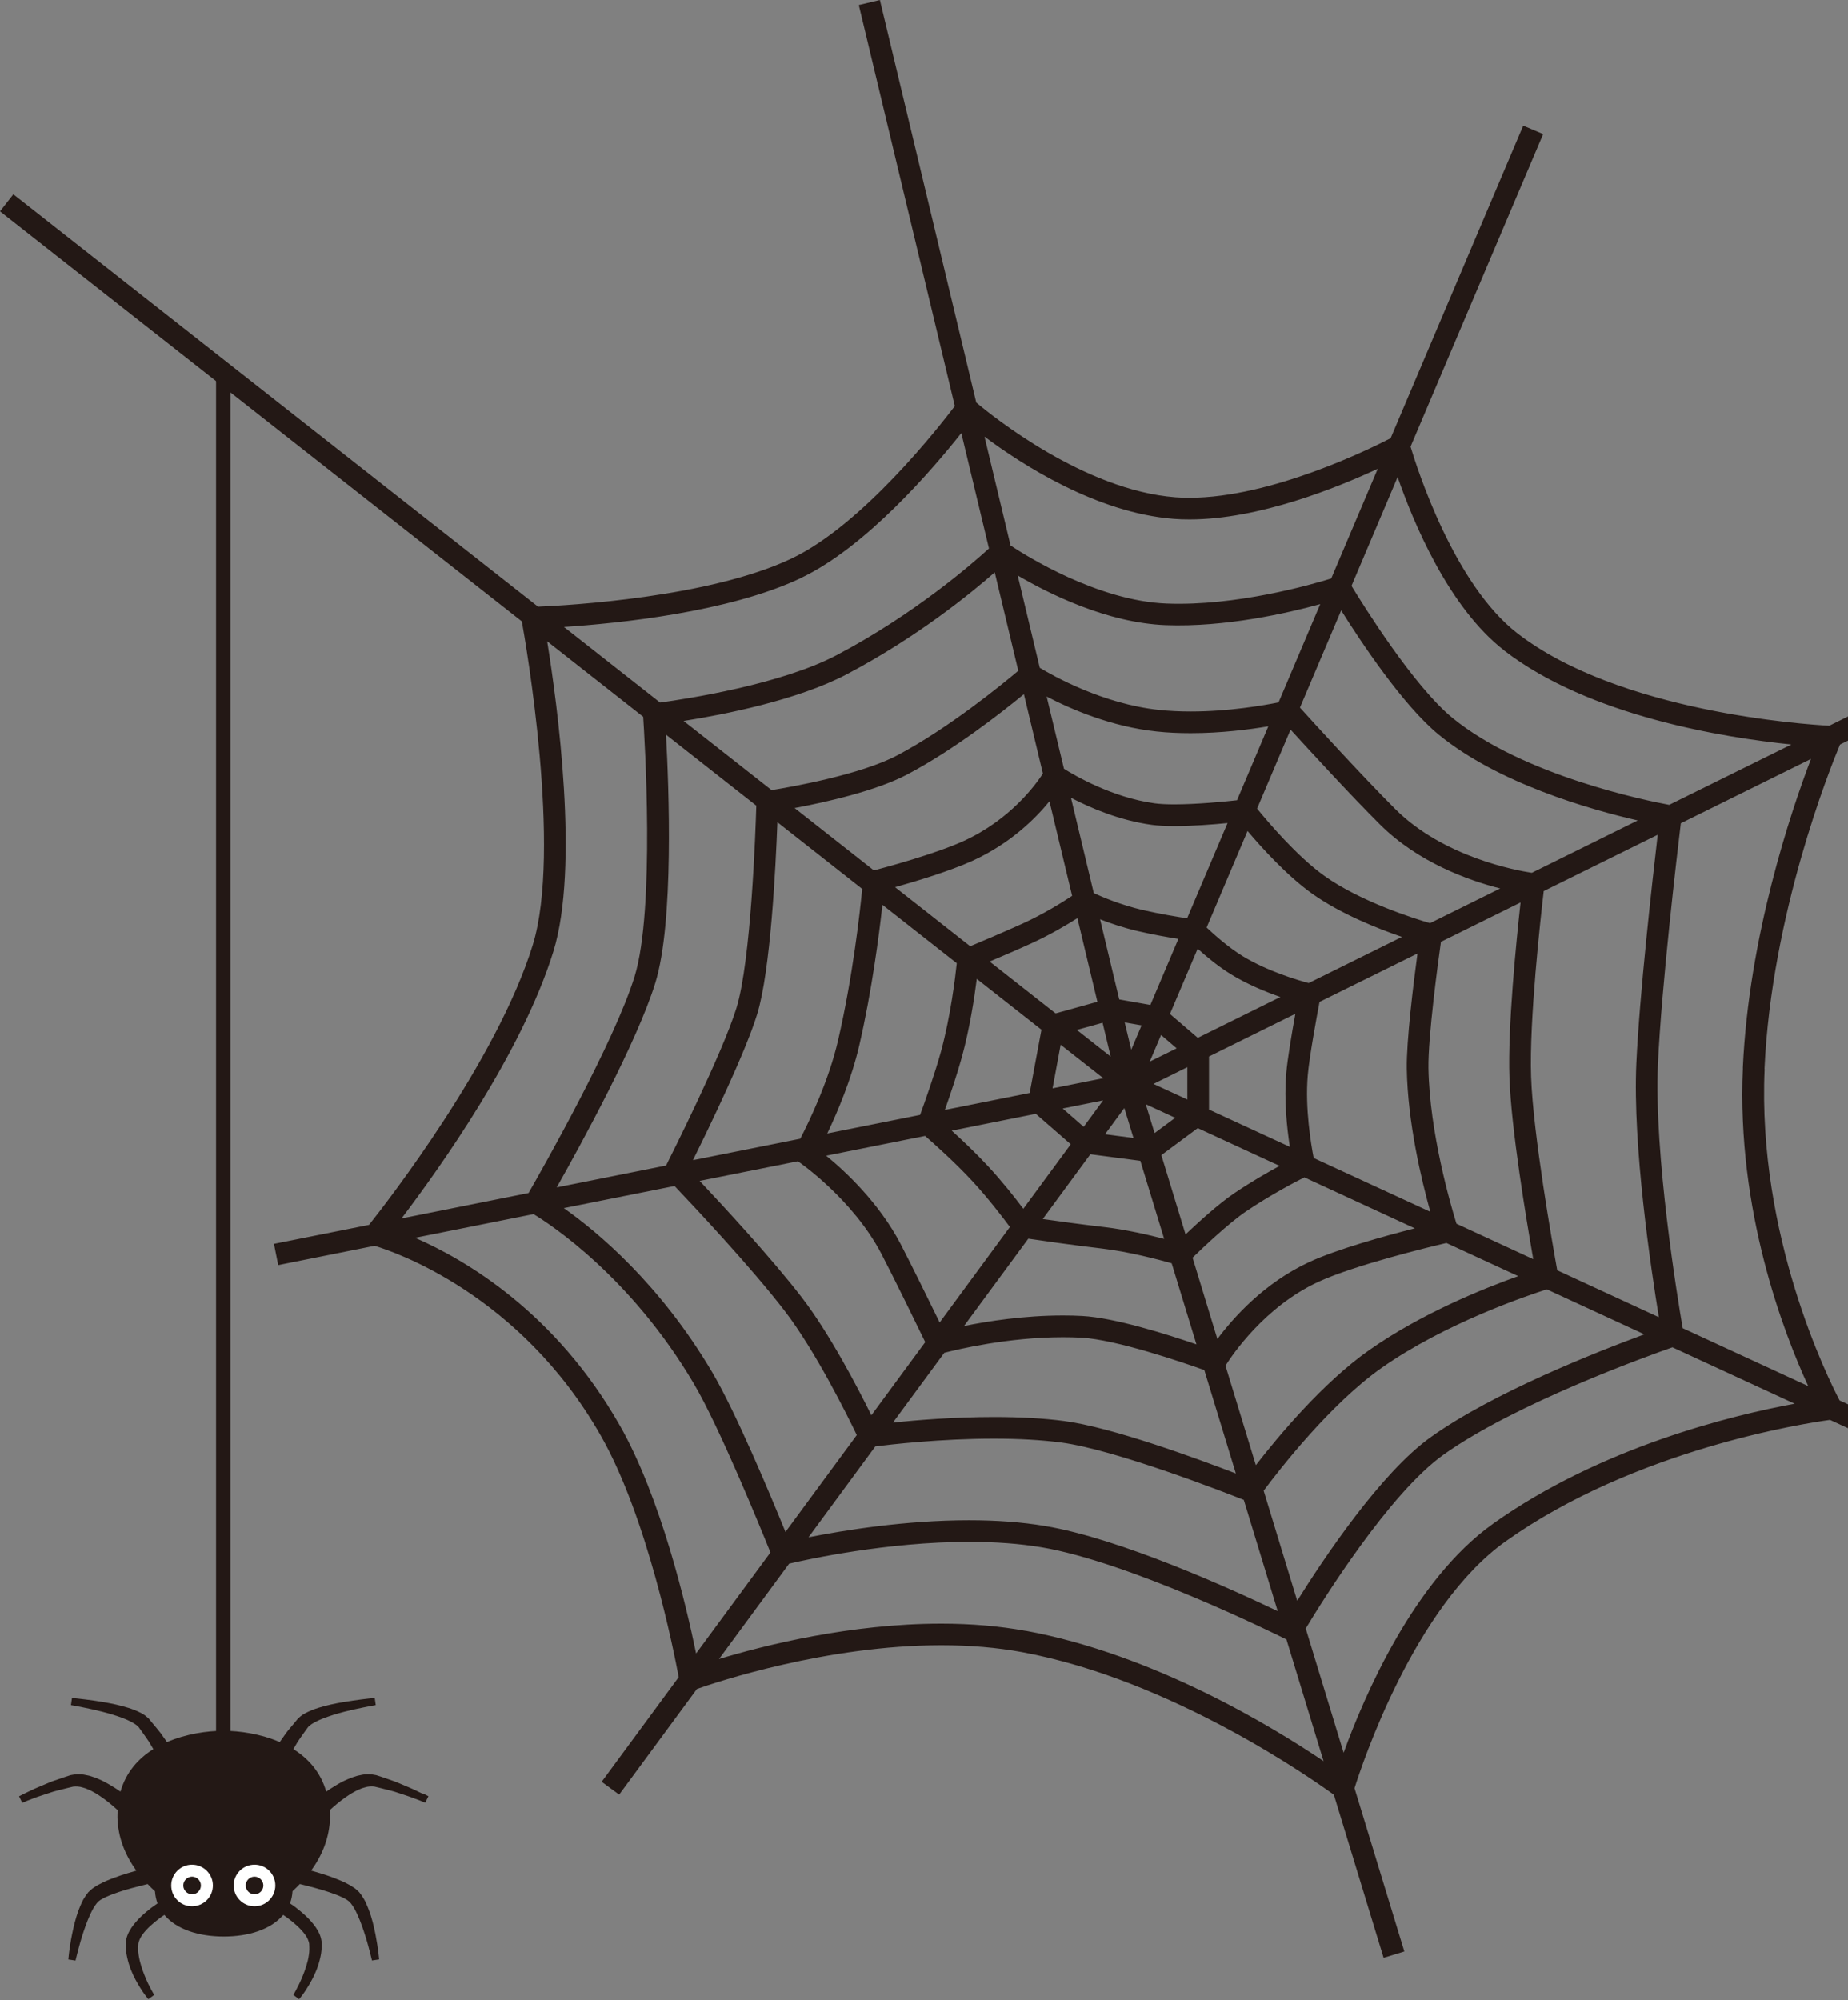 <svg width="256" height="277" viewBox="0 0 256 277" fill="none" xmlns="http://www.w3.org/2000/svg">
<rect x="0" y="0" width="256" height="277" fill="#808080" stroke="none"/>
<g clip-path="url(#clip0_14_1007)">
<path d="M244.43 148.06C245.4 126.59 253.5 106.46 254.89 103.12L294.38 83.61L293.05 80.92L253.41 100.51C250.02 100.33 224.3 98.61 210.21 87.72C201.41 80.92 196.3 64.86 195.4 61.86L213.77 18.57L211.01 17.4L192.64 60.69C189.98 62.07 176.13 68.94 164.78 68.94C164.1 68.94 163.44 68.92 162.8 68.87C150.2 67.89 137.48 57.64 135.24 55.75L121.89 0L118.97 0.7L132.27 56.24C130.09 59.12 119.47 72.7 109.64 77.36C98.26 82.75 78.8 83.84 74.53 84.02L1.85 26.91L0 29.27L72.29 86.06C72.8 88.89 77.85 117.77 73.8 130.88C68.83 146.95 53.54 166.6 51.12 169.64L37.95 172.27L38.54 175.21L51.89 172.54C54.41 173.29 72.04 179.13 83.26 198.89C89.69 210.21 93.35 228.67 94.02 232.28L83.35 246.77L85.77 248.55L96.55 233.91C99.21 232.98 114.49 227.86 130.4 227.86C134.38 227.86 138.13 228.18 141.56 228.81C162.32 232.64 181.86 246.45 184.78 248.57L191.67 271.15L194.54 270.27L187.64 247.66C188.66 244.4 195.9 222.49 208.56 213.48C226.52 200.7 250.17 197.1 253.51 196.65L278.6 208.23L279.86 205.51L254.84 193.96C253.24 190.91 243.42 171.15 244.45 148.06H244.43ZM241.44 147.93C240.55 167.64 247.1 184.61 250.49 191.97L233.1 183.95C232.39 179.83 229.11 159.89 229.67 147.4C230.15 136.69 232.35 118.07 232.84 114.02L250.87 105.11C248.08 112.44 242.25 129.7 241.43 147.93H241.44ZM209.1 149.25C209.35 156.38 211.42 168.8 212.4 174.39L201.76 169.48C200.97 166.93 198.03 156.85 197.88 147.94C197.81 143.63 199.2 133.34 199.61 130.44L210.64 124.99C210.05 130.35 208.85 142.23 209.1 149.25ZM107.7 113.88L119.44 123.11C119.14 126.21 118.14 135.26 116.1 144.07C114.81 149.68 112.11 155.29 110.86 157.71L95.99 160.68C98.23 156.16 103.22 145.86 104.88 140.49C106.75 134.45 107.46 120.01 107.69 113.88H107.7ZM178.67 158.83L167.48 153.67V146.32L179.44 140.41C178.97 143.01 178.34 146.69 178.18 148.68C177.86 152.37 178.28 156.26 178.68 158.83H178.67ZM135.31 135.57L144.27 142.61L142.64 151.37L130.89 153.72C131.62 151.66 132.61 148.72 133.25 146.39C134.33 142.43 134.98 138.22 135.31 135.58V135.57ZM165.93 143.74L162.07 140.43L165.91 131.39C167.1 132.47 168.81 133.89 170.56 134.96C172.85 136.36 175.36 137.38 177.37 138.08L165.92 143.74H165.93ZM155.8 141.6L158.14 142.01L156.71 145.38L155.8 141.59V141.6ZM153.85 146.32L149.17 142.64L152.74 141.65L153.86 146.32H153.85ZM152.83 149.33L145.81 150.73L146.93 144.69L152.83 149.32V149.33ZM152.81 152.4L150.12 156.06L147.21 153.52L152.81 152.4ZM155.75 153.46L157.02 157.61L153.08 157.09L155.75 153.46ZM158.72 152.93L162.8 154.81L159.94 156.93L158.72 152.92V152.93ZM159.79 150.12L164.48 147.8V152.28L159.79 150.12ZM159.27 147.03L160.84 143.34L163 145.19L159.27 147.03ZM159.35 139.18L155.05 138.42L152.39 127.32C153.78 127.86 155.58 128.48 157.6 128.95C159.74 129.45 161.8 129.81 163.24 130.03L159.36 139.18H159.35ZM152.03 138.74L146.23 140.35L137.09 133.17C138.7 132.49 140.86 131.57 142.85 130.66C145.4 129.5 147.73 128.13 149.25 127.16L152.02 138.74H152.03ZM143.49 154.26L148.33 158.48L141.76 167.41C140.63 165.91 138.84 163.63 136.87 161.51C135.17 159.68 133.28 157.89 131.84 156.59L143.49 154.26ZM151.04 159.86L157.97 160.77L161.27 171.58C159.1 171.02 155.93 170.29 153.01 169.95C149.74 169.57 146.55 169.13 144.45 168.83L151.04 159.87V159.86ZM160.88 159.98L165.92 156.24L177.26 161.47C175.56 162.39 173.28 163.7 170.99 165.25C168.82 166.71 166.03 169.26 164.23 170.96L160.88 159.98ZM181.29 136.15C179.86 135.77 175.62 134.54 172.13 132.41C170.17 131.21 168.18 129.43 167.15 128.46L172.82 115.09C174.79 117.42 178.3 121.29 181.73 123.74C185.65 126.54 190.8 128.59 194.21 129.76L181.29 136.15ZM164.44 127.18C163.1 126.98 160.71 126.59 158.28 126.03C155.21 125.31 152.64 124.21 151.52 123.69L148.36 110.49C151 111.87 155.05 113.62 159.57 114.24C160.4 114.35 161.45 114.41 162.69 114.41C165.18 114.41 168.04 114.19 170.05 113.99L164.45 127.18H164.44ZM148.52 124.07C147.22 124.93 144.56 126.6 141.62 127.93C138.9 129.16 135.85 130.45 134.4 131.05L123.99 122.87C126.89 122.06 131.58 120.64 134.69 119.23C139.92 116.85 143.41 113.4 145.38 110.98L148.52 124.07ZM132.54 133.4C132.34 135.33 131.68 140.74 130.36 145.6C129.55 148.57 128.08 152.71 127.46 154.41L114.6 156.98C116.03 153.99 117.96 149.43 119.04 144.76C120.79 137.18 121.78 129.45 122.24 125.31L132.55 133.41L132.54 133.4ZM128.15 157.32C129.33 158.35 132.25 160.94 134.67 163.55C136.88 165.93 138.91 168.6 139.9 169.93L130.17 183.16C128.75 180.25 126.27 175.2 124.76 172.29C121.78 166.59 117.14 162.26 114.45 160.06L128.15 157.32ZM142.44 171.55C144.22 171.81 148.38 172.42 152.67 172.92C156.37 173.35 160.62 174.48 162.31 174.96L165.74 186.19C161.63 184.78 154.34 182.49 149.94 182.26C149.07 182.21 148.17 182.19 147.26 182.19C141.88 182.19 136.86 182.97 133.54 183.65L142.45 171.55H142.44ZM165.21 174.18C166.64 172.79 170.19 169.41 172.66 167.74C175.97 165.51 179.34 163.74 180.69 163.06L195.99 170.12C191.72 171.21 185.21 173.01 181.34 174.8C175.11 177.69 170.83 182.52 168.64 185.45L165.2 174.17L165.21 174.18ZM181.98 160.36C181.62 158.53 180.77 153.49 181.16 148.94C181.37 146.42 182.41 140.77 182.79 138.76L196.36 132.06C195.79 136.29 194.82 144.18 194.88 148.01C195 155.47 196.93 163.49 198.14 167.83L181.98 160.38V160.36ZM198.09 127.85C196.05 127.26 188.5 124.9 183.47 121.31C179.67 118.6 175.58 113.76 174.14 111.99L178.78 101.05C181.38 103.9 187.1 110.14 191.17 114.19C196.41 119.41 203.35 121.91 207.82 123.05L198.09 127.86V127.85ZM171.37 110.83C169.69 111.02 165.82 111.4 162.67 111.4C161.56 111.4 160.65 111.35 159.96 111.26C154.08 110.45 148.91 107.43 147.39 106.47L144.99 96.47C148.31 98.2 153.95 100.65 160.24 101.31C161.72 101.47 163.31 101.54 164.95 101.54C169.19 101.54 173.11 101.03 175.7 100.59L171.36 110.83H171.37ZM144.47 107.14C143.49 108.65 139.96 113.54 133.46 116.49C129.57 118.26 122.74 120.11 121.06 120.55L110.07 111.91C114.31 111.12 121.35 109.55 125.7 107.25C132.16 103.84 138.71 98.71 141.84 96.14L144.47 107.13V107.14ZM110.53 160.84L110.67 160.93C110.75 160.98 118.16 166.1 122.11 173.67C123.9 177.11 127.07 183.61 128.17 185.88L120.71 196.01C118.87 192.28 114.97 184.77 111.08 179.7C106.97 174.36 100.38 167.22 96.92 163.55L110.53 160.83V160.84ZM130.8 187.36C132.65 186.88 139.67 185.2 147.25 185.2C148.11 185.2 148.96 185.22 149.78 185.26C154.64 185.52 163.88 188.7 166.83 189.75L171.2 204.07C165.97 202.06 154.06 197.67 147.38 196.8C144.57 196.43 141.31 196.25 137.71 196.25C132.17 196.25 126.97 196.68 123.7 197.02L130.81 187.36H130.8ZM169.77 189.13C170.7 187.65 175.21 180.96 182.61 177.54C187.67 175.2 198.01 172.7 200.37 172.15L210.32 176.74C205.53 178.44 196.9 181.91 189.68 186.98C183.27 191.48 177.06 198.94 173.97 202.92L169.76 189.13H169.77ZM212.2 120.88C210.04 120.55 199.96 118.71 193.29 112.06C188.67 107.45 181.85 99.96 180.08 98L185.79 84.54C188.5 88.86 194.38 97.73 199.32 101.76C207.56 108.5 220.24 112.11 226.87 113.63L212.2 120.88ZM177.12 97.28C175.06 97.69 170.23 98.54 164.96 98.54C163.42 98.54 161.94 98.47 160.56 98.32C152.79 97.5 145.88 93.6 144.04 92.49L140.98 79.7C145.29 82.23 153.37 86.27 161.49 86.58C169.73 86.89 178.38 84.91 182.89 83.67L177.12 97.27V97.28ZM141.06 92.9C138.83 94.78 131.39 100.87 124.3 104.61C119.25 107.28 109.72 108.97 106.89 109.43L94.7 99.85C100.27 98.97 110.5 96.97 117.31 93.38C127.01 88.27 134.46 82.2 137.8 79.27L141.06 92.89V92.9ZM92.26 101.75L104.77 111.58C104.67 115.03 104.04 133.06 102.02 139.6C100.06 145.94 92.92 160.13 92.27 161.42L77.12 164.45C80.53 158.41 88.24 144.34 90.78 136.13C93.38 127.72 92.66 109.02 92.26 101.75ZM93.44 164.25C96.18 167.13 104.14 175.61 108.69 181.54C112.96 187.09 117.39 196.05 118.69 198.75L108.81 212.17C106.74 207.09 101.95 195.62 98.69 190.1C91.42 177.78 82.71 170.56 78.1 167.32L93.43 164.26L93.44 164.25ZM121.26 200.32C123.31 200.06 130.28 199.25 137.7 199.25C141.17 199.25 144.29 199.43 146.98 199.78C154.54 200.77 169.92 206.79 172.3 207.73L177 223.14C170.81 220.18 155.26 213.09 144.74 211.34C141.59 210.81 138.06 210.55 134.24 210.55C125.34 210.55 116.79 211.96 112 212.91L121.26 200.32ZM175.05 206.46C177.18 203.6 184.3 194.42 191.4 189.44C200.25 183.22 211.71 179.39 214.28 178.57L227.79 184.8C221.21 187.22 206.91 192.84 198.24 199.01C191.28 203.96 183.35 215.86 179.7 221.7L175.05 206.45V206.46ZM215.72 175.93C215.08 172.37 212.38 157.09 212.1 149.15C211.82 141.41 213.43 126.96 213.85 123.41L229.64 115.61C228.9 121.93 227.12 137.7 226.68 147.27C226.16 158.74 228.71 175.75 229.8 182.43L215.72 175.93ZM208.38 90.1C220.16 99.2 238.89 102.17 248.16 103.11L231.23 111.47C228.21 110.91 211 107.44 201.21 99.43C195.83 95.03 188.86 83.84 187.22 81.14L193.61 66.07C195.75 72.25 200.66 84.12 208.37 90.08L208.38 90.1ZM162.58 71.86C163.29 71.92 164.03 71.94 164.79 71.94C174.4 71.94 185.3 67.51 190.86 64.92L184.41 80.12C181.67 80.97 171.2 83.97 161.61 83.59C152.09 83.22 142.19 77.01 139.99 75.55L136.38 60.47C141.58 64.36 151.93 71.03 162.58 71.86ZM110.93 80.06C119.99 75.77 129.25 64.93 133.17 59.98L137 75.96C134.79 77.98 126.71 85.05 115.91 90.73C108.17 94.8 95.17 96.79 91.44 97.3L78.12 86.83C85.59 86.34 100.93 84.8 110.93 80.07V80.06ZM76.66 131.77C80.28 120.05 77.21 97.56 75.8 88.82L89.1 99.27C89.27 101.88 90.78 125.93 87.91 135.24C85.08 144.39 75.17 161.83 73.22 165.23L55.62 168.75C60.76 161.99 72.31 145.84 76.66 131.77ZM85.86 197.42C76.95 181.74 64.46 174.46 57.5 171.43L73.91 168.15C76.26 169.57 87.39 176.85 96.11 191.62C99.67 197.65 105.35 211.59 106.73 215.01L96.43 229C95.06 222.35 91.56 207.45 85.86 197.41V197.42ZM142.09 225.87C138.48 225.21 134.54 224.87 130.39 224.87C117.78 224.87 105.85 227.88 99.6 229.77L109.32 216.56C111.79 215.98 122.89 213.54 134.25 213.54C137.91 213.54 141.27 213.79 144.26 214.29C156.46 216.33 176.58 226.24 178.21 227.06L183.35 243.91C176.28 239.14 159.85 229.13 142.1 225.86L142.09 225.87ZM206.81 211.05C195.88 218.83 188.98 234.89 186.13 242.75L180.88 225.54C183.26 221.59 192.47 206.81 199.98 201.46C209.93 194.38 228.26 187.79 231.68 186.6L248.61 194.41C239.98 196 221.75 200.41 206.8 211.05H206.81Z" fill="#231815"/>
<path d="M58.51 248.41C58.04 248.2 57.4 247.85 56.57 247.51C56.16 247.34 55.71 247.15 55.24 246.95C54.76 246.73 54.27 246.59 53.75 246.4C53.21 246.22 52.75 246.04 52.11 245.85C51.4 245.69 50.66 245.68 50.01 245.83C49.67 245.89 49.35 245.97 49.05 246.08C48.74 246.17 48.44 246.29 48.16 246.42C47.58 246.66 47.05 246.95 46.56 247.25C46.07 247.54 45.61 247.84 45.19 248.13C44.42 245.44 42.72 243.55 40.64 242.25C40.83 241.93 41.02 241.6 41.22 241.26C41.51 240.8 41.87 240.33 42.21 239.84L42.68 239.19L42.9 238.98L43.19 238.77C44.05 238.22 45.18 237.82 46.21 237.49C47.26 237.17 48.26 236.92 49.13 236.73C50.87 236.35 52.05 236.15 52.05 236.15L51.91 235.16C51.91 235.16 50.72 235.26 48.91 235.52C48.01 235.65 46.96 235.82 45.83 236.07C44.7 236.34 43.51 236.63 42.29 237.27L41.83 237.55C41.68 237.66 41.52 237.8 41.37 237.93L41.31 237.98L41.23 238.07L41.16 238.16L41.02 238.33L40.74 238.67C40.36 239.13 39.98 239.55 39.64 240.01C39.34 240.44 39.03 240.86 38.75 241.27C36.1 240.12 33.18 239.71 30.94 239.71C28.7 239.71 25.78 240.13 23.13 241.27C22.84 240.87 22.54 240.45 22.24 240.01C21.89 239.55 21.51 239.13 21.14 238.67L20.86 238.33L20.72 238.16L20.65 238.07L20.57 237.98L20.51 237.93C20.36 237.8 20.21 237.67 20.05 237.55L19.59 237.27C18.37 236.63 17.17 236.34 16.05 236.07C14.92 235.82 13.87 235.65 12.97 235.52C11.17 235.27 9.97 235.16 9.97 235.16L9.83 236.15C9.83 236.15 11.01 236.35 12.75 236.73C13.62 236.92 14.62 237.17 15.67 237.49C16.7 237.81 17.83 238.21 18.69 238.77L18.98 238.98L19.2 239.19L19.67 239.84C20 240.32 20.36 240.79 20.66 241.26C20.86 241.6 21.05 241.93 21.24 242.25C19.16 243.55 17.46 245.44 16.69 248.13C16.27 247.84 15.81 247.54 15.32 247.25C14.82 246.95 14.3 246.66 13.72 246.42C13.44 246.29 13.14 246.17 12.83 246.08C12.53 245.97 12.21 245.88 11.87 245.83C11.22 245.68 10.48 245.69 9.77 245.85C9.13 246.05 8.67 246.22 8.13 246.4C7.61 246.58 7.12 246.73 6.64 246.95C6.17 247.15 5.72 247.34 5.31 247.51C4.48 247.85 3.84 248.2 3.37 248.41C2.91 248.65 2.64 248.78 2.64 248.78L3.08 249.68C3.08 249.68 3.34 249.57 3.81 249.38C4.28 249.21 4.95 248.92 5.76 248.67C6.16 248.54 6.6 248.4 7.06 248.24C7.51 248.08 8.04 247.97 8.56 247.83C9.07 247.71 9.68 247.54 10.14 247.44C10.55 247.4 11 247.41 11.48 247.57C11.71 247.63 11.95 247.71 12.19 247.82C12.43 247.91 12.66 248.03 12.89 248.16C13.35 248.4 13.79 248.69 14.21 248.99C15.01 249.56 15.71 250.16 16.31 250.71C16.29 251.03 16.26 251.34 16.27 251.68C16.33 254.57 17.41 257.03 18.89 259.08C18.49 259.19 18.08 259.31 17.66 259.44C17.04 259.63 16.39 259.84 15.74 260.09C15.09 260.33 14.43 260.6 13.77 260.96C13.44 261.11 13.1 261.36 12.78 261.57L12.28 262.02L12.22 262.08L12.17 262.14L12.15 262.18L12.07 262.28L11.92 262.48C11.73 262.75 11.45 263.2 11.33 263.5C11.17 263.83 11.04 264.15 10.92 264.47C10.44 265.74 10.18 266.93 9.97 267.95C9.56 269.99 9.47 271.38 9.47 271.38L10.46 271.53C10.46 271.53 10.54 271.2 10.68 270.64C10.84 270.07 11.03 269.25 11.33 268.29C11.63 267.34 12 266.22 12.5 265.13C12.63 264.86 12.76 264.59 12.91 264.33C13.07 264.04 13.16 263.92 13.36 263.65L13.52 263.46L13.59 263.38L13.63 263.35C13.72 263.28 13.81 263.21 13.9 263.14C14.16 263.01 14.38 262.85 14.67 262.73C15.22 262.47 15.84 262.25 16.45 262.04C17.06 261.83 17.68 261.65 18.28 261.49C19.04 261.29 19.76 261.1 20.45 260.93C20.78 261.28 21.12 261.62 21.47 261.93C21.51 262.53 21.63 263.09 21.82 263.61C21.54 263.8 21.27 263.99 20.99 264.2C20.04 264.94 19.04 265.79 18.23 266.95C17.84 267.55 17.48 268.2 17.42 269.13C17.42 269.68 17.47 270.48 17.61 271.07C17.88 272.31 18.33 273.36 18.79 274.21C19.25 275.06 19.68 275.72 20.01 276.18C20.34 276.63 20.55 276.88 20.55 276.88L21.36 276.29C21.36 276.29 21.21 276.04 20.96 275.58C20.71 275.12 20.37 274.45 20.04 273.62C19.87 273.21 19.71 272.76 19.56 272.28C19.41 271.8 19.29 271.3 19.21 270.78C19.12 270.23 19.12 269.84 19.17 269.17C19.22 268.89 19.4 268.38 19.71 267.97C20.32 267.11 21.23 266.33 22.11 265.67C22.33 265.5 22.55 265.36 22.77 265.21C24.43 267.19 27.49 268.2 31 268.2C34.51 268.2 37.56 267.19 39.23 265.21C39.45 265.36 39.67 265.5 39.89 265.67C40.77 266.33 41.67 267.11 42.29 267.97C42.6 268.38 42.78 268.89 42.83 269.17C42.87 269.84 42.87 270.23 42.78 270.78C42.71 271.3 42.58 271.81 42.43 272.28C42.28 272.76 42.12 273.21 41.95 273.62C41.62 274.45 41.28 275.11 41.03 275.58C40.79 276.04 40.63 276.29 40.63 276.29L41.44 276.88C41.44 276.88 41.65 276.63 41.98 276.18C42.3 275.73 42.74 275.06 43.2 274.21C43.66 273.36 44.11 272.31 44.38 271.07C44.53 270.48 44.58 269.68 44.57 269.13C44.51 268.2 44.15 267.55 43.76 266.95C42.95 265.79 41.95 264.94 41 264.2C40.72 263.98 40.45 263.8 40.17 263.61C40.37 263.09 40.48 262.53 40.52 261.93C40.86 261.61 41.2 261.28 41.54 260.93C42.22 261.1 42.95 261.28 43.71 261.49C44.31 261.65 44.93 261.84 45.54 262.04C46.15 262.25 46.77 262.46 47.32 262.73C47.62 262.85 47.84 263 48.09 263.14C48.18 263.21 48.27 263.28 48.36 263.35L48.4 263.37L48.47 263.45L48.63 263.64C48.83 263.91 48.92 264.03 49.08 264.32C49.23 264.57 49.36 264.84 49.49 265.12C49.99 266.21 50.36 267.33 50.66 268.28C50.96 269.24 51.16 270.06 51.31 270.63C51.45 271.2 51.53 271.52 51.53 271.52L52.52 271.37C52.52 271.37 52.42 269.99 52.02 267.94C51.81 266.92 51.56 265.72 51.07 264.46C50.95 264.14 50.82 263.82 50.66 263.49C50.54 263.19 50.26 262.75 50.07 262.47L49.92 262.27L49.84 262.17L49.82 262.14L49.77 262.07L49.71 262.01L49.21 261.56C48.88 261.35 48.54 261.11 48.22 260.95C47.56 260.59 46.9 260.33 46.25 260.08C45.6 259.83 44.95 259.62 44.33 259.43C43.91 259.3 43.5 259.18 43.1 259.07C44.58 257.03 45.66 254.56 45.72 251.67C45.72 251.33 45.7 251.02 45.68 250.7C46.28 250.15 46.98 249.55 47.78 248.98C48.2 248.68 48.64 248.39 49.1 248.15C49.33 248.02 49.56 247.9 49.8 247.81C50.04 247.7 50.27 247.61 50.51 247.56C50.99 247.4 51.43 247.39 51.85 247.43C52.31 247.53 52.93 247.7 53.43 247.82C53.96 247.96 54.48 248.07 54.93 248.23C55.39 248.38 55.83 248.52 56.23 248.66C57.04 248.92 57.71 249.21 58.18 249.37C58.64 249.56 58.91 249.67 58.91 249.67L59.35 248.77C59.35 248.77 59.09 248.64 58.62 248.4L58.51 248.41ZM13.55 263.35H13.56L13.57 263.33C13.56 263.34 13.56 263.35 13.55 263.35ZM48.3 263.34C48.3 263.34 48.3 263.34 48.28 263.33H48.29L48.3 263.34Z" fill="#231815"/>
<path d="M29.49 261.13C29.49 262.72 28.2 264.01 26.6 264.01C25 264.01 23.72 262.72 23.72 261.13C23.72 259.54 25.01 258.25 26.6 258.25C28.19 258.25 29.49 259.54 29.49 261.13Z" fill="white"/>
<path d="M27.83 261.13C27.83 261.81 27.28 262.35 26.61 262.35C25.94 262.35 25.39 261.8 25.39 261.13C25.39 260.46 25.94 259.91 26.61 259.91C27.28 259.91 27.83 260.46 27.83 261.13Z" fill="#231815"/>
<path d="M38.14 261.13C38.14 262.72 36.85 264.01 35.26 264.01C33.67 264.01 32.37 262.72 32.37 261.13C32.37 259.54 33.66 258.25 35.26 258.25C36.86 258.25 38.14 259.54 38.14 261.13Z" fill="white"/>
<path d="M36.48 261.13C36.48 261.81 35.93 262.35 35.26 262.35C34.59 262.35 34.04 261.8 34.04 261.13C34.04 260.46 34.59 259.91 35.26 259.91C35.93 259.91 36.48 260.46 36.48 261.13Z" fill="#231815"/>
<path d="M31.93 51.94H29.93V246.56H31.93V51.94Z" fill="#231815"/>
</g>
<defs>
<clipPath id="clip0_14_1007">
<rect width="294.39" height="276.88" fill="white"/>
</clipPath>
</defs>
</svg>
